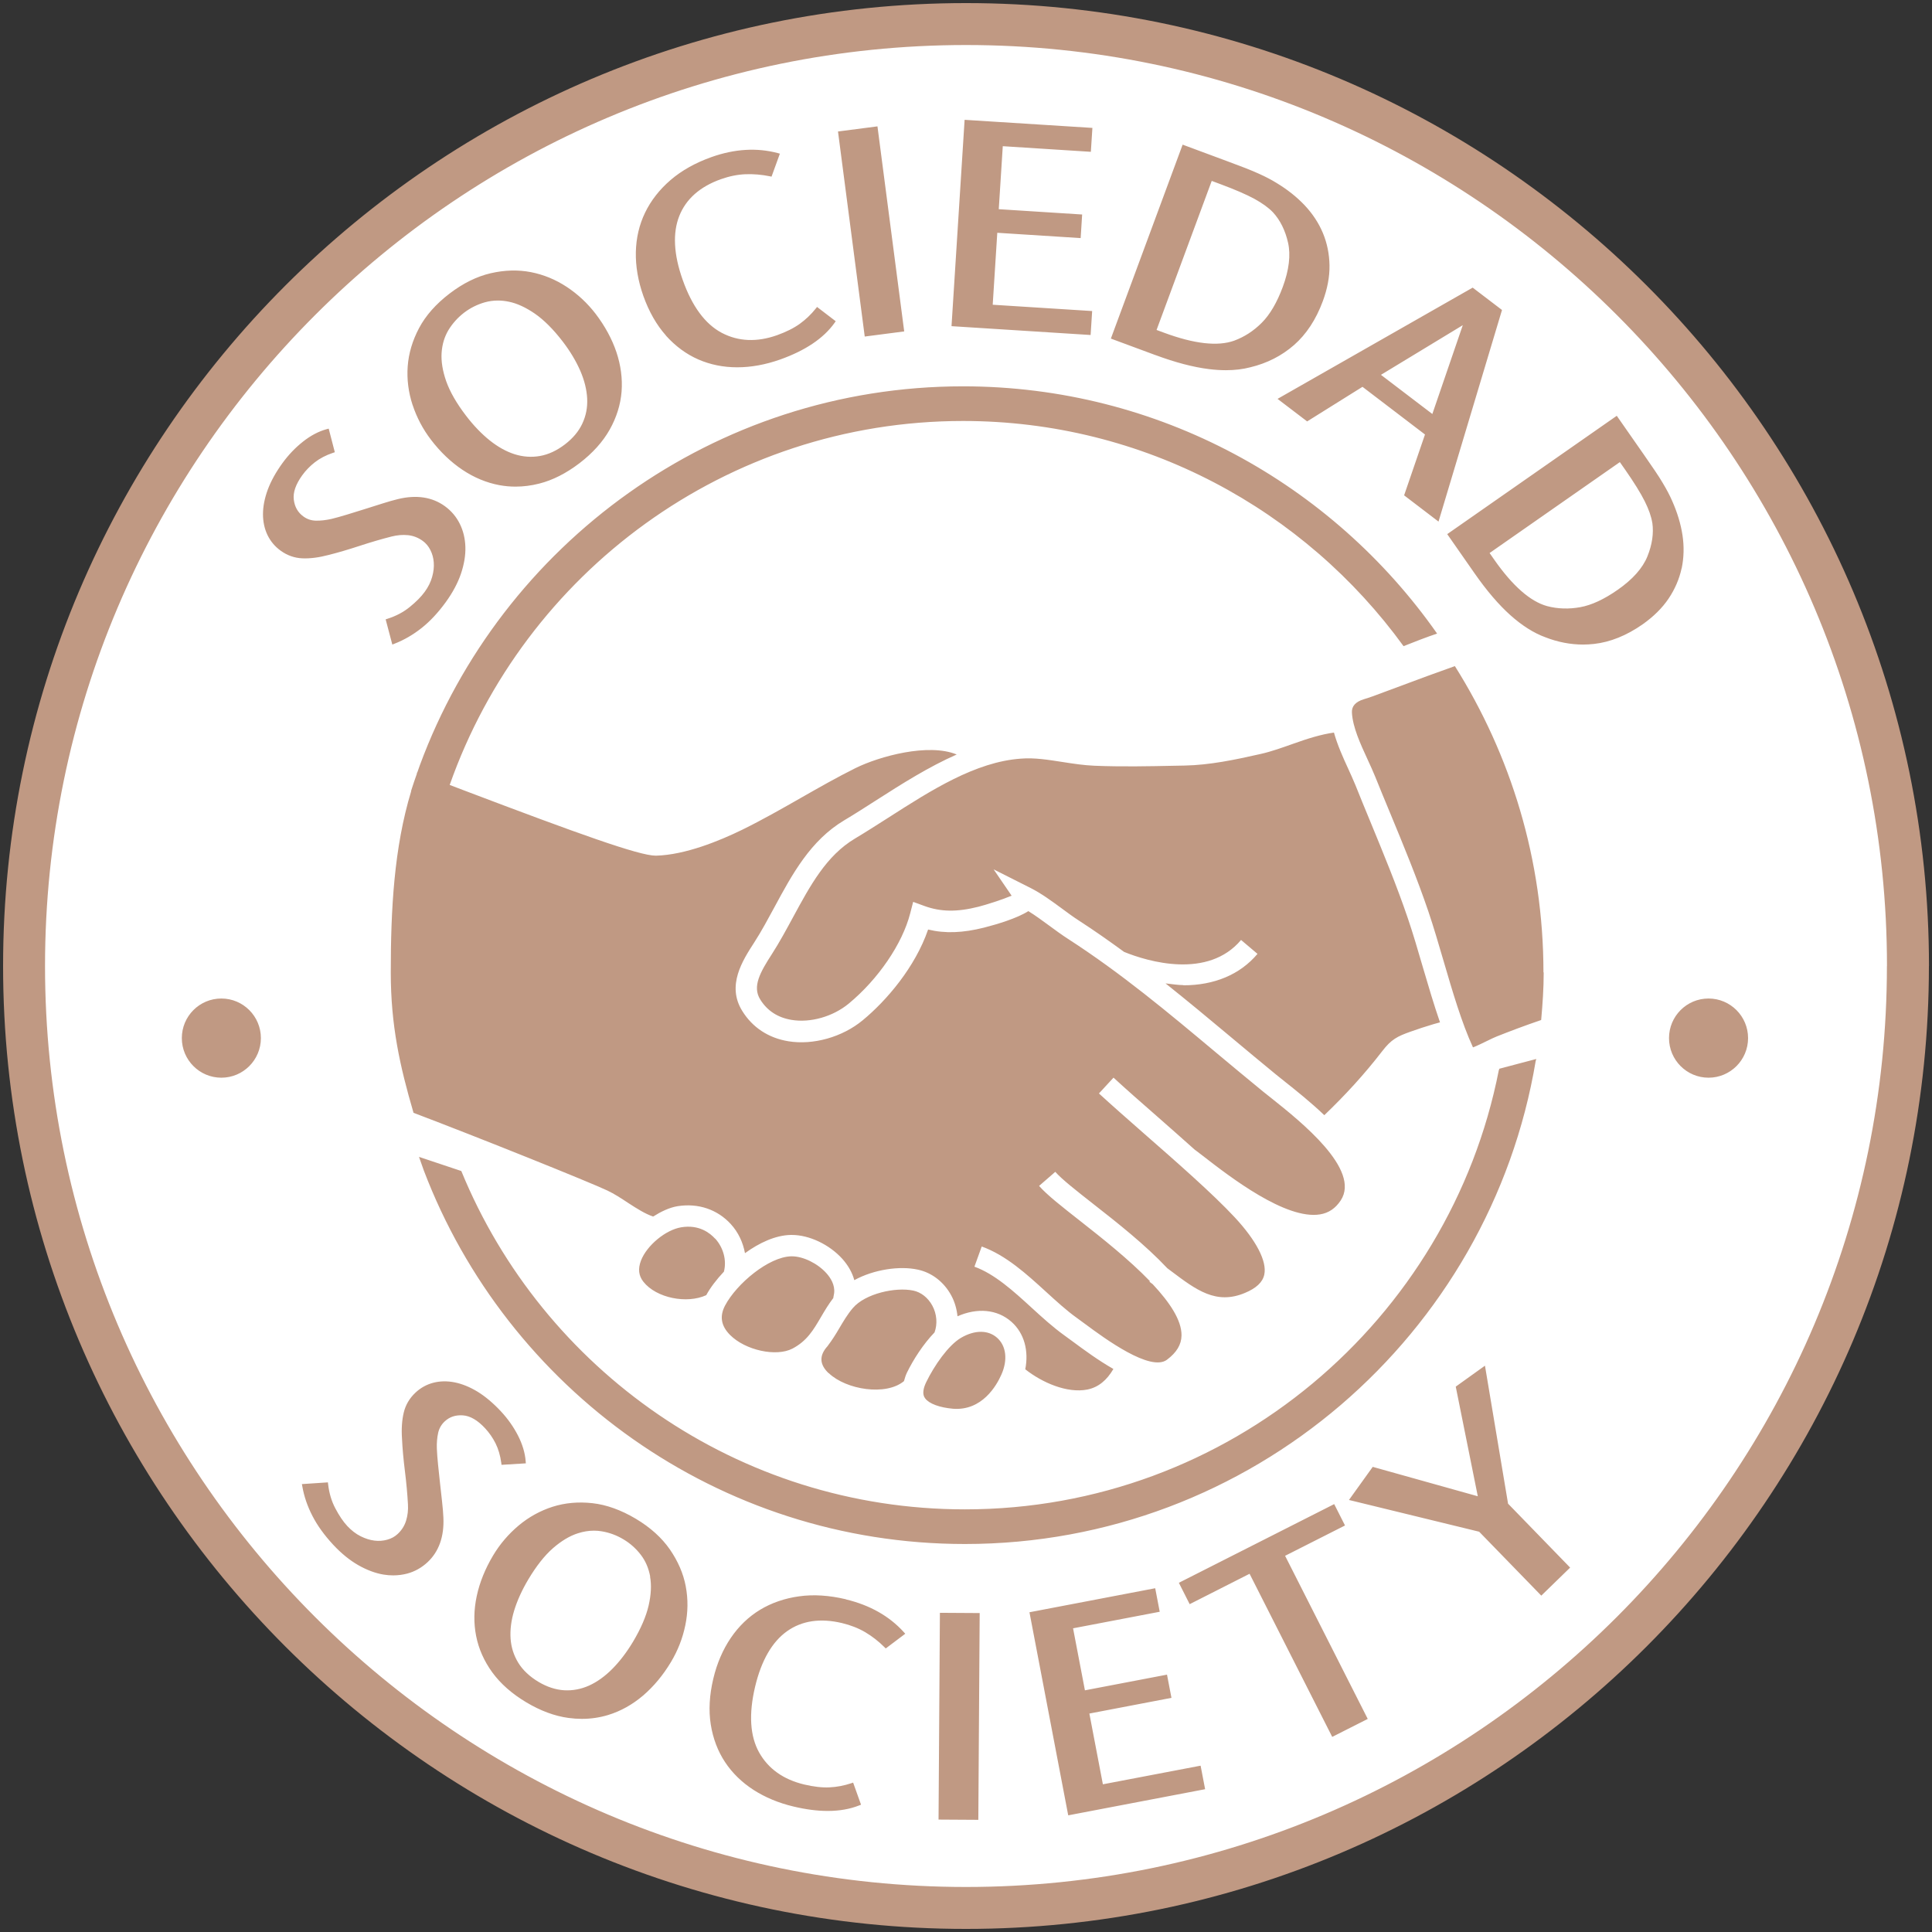 <svg width="550" height="550" viewBox="0 0 550 550" fill="none" xmlns="http://www.w3.org/2000/svg">
    <rect x="0" y="0" width="550" height="550" fill="#333333" stroke="none"/>
    <circle cx="275" cy="275" r="270" fill="white"/>
    <path d="M86.102 158.946C83.851 158.858 81.759 158.12 79.895 156.766C78.26 155.588 77.012 154.094 76.15 152.318C75.306 150.559 74.867 148.555 74.867 146.357C74.867 144.195 75.324 141.856 76.22 139.412C77.117 136.986 78.524 134.436 80.423 131.816C82.111 129.496 84.062 127.456 86.243 125.733C88.44 123.992 90.708 122.797 92.977 122.181L93.574 122.023L95.315 128.74L94.788 128.915C92.801 129.583 91.078 130.48 89.671 131.57C88.264 132.66 87.034 133.926 86.031 135.315C84.185 137.882 83.376 140.203 83.64 142.261C83.904 144.335 84.801 145.883 86.365 147.025C87.421 147.799 88.581 148.186 89.9 148.221C91.271 148.256 92.766 148.08 94.348 147.729C95.632 147.412 97.109 147.008 98.832 146.48C100.52 145.97 102.225 145.443 103.931 144.898L108.942 143.315C110.559 142.806 112.018 142.384 113.267 142.085C118.524 140.801 123.025 141.487 126.63 144.089C128.476 145.425 129.918 147.131 130.902 149.135C131.887 151.122 132.414 153.338 132.485 155.711C132.555 158.067 132.133 160.617 131.236 163.289C130.34 165.944 128.88 168.687 126.893 171.43C124.731 174.401 122.427 176.881 120.001 178.797C117.575 180.714 114.99 182.208 112.317 183.245L111.684 183.492L109.786 176.318L110.331 176.142C112.704 175.386 114.832 174.278 116.643 172.801C118.471 171.324 119.913 169.865 120.915 168.476C121.917 167.105 122.621 165.68 123.025 164.221C123.43 162.779 123.588 161.39 123.482 160.107C123.394 158.841 123.06 157.645 122.515 156.573C121.97 155.5 121.249 154.639 120.353 153.988C119.069 153.056 117.663 152.511 116.168 152.353C114.638 152.195 113.056 152.335 111.456 152.74C108.66 153.443 105.618 154.34 102.383 155.395C99.113 156.467 96.124 157.346 93.504 157.997C90.779 158.718 88.3 159.034 86.102 158.946ZM117.452 115.289C116.273 111.702 115.799 108.01 116.062 104.317C116.326 100.625 117.416 96.95 119.298 93.399C121.179 89.847 124.098 86.541 127.983 83.57C131.799 80.651 135.737 78.7 139.693 77.785C143.65 76.871 147.483 76.766 151.122 77.469C154.744 78.172 158.19 79.596 161.338 81.671C164.485 83.746 167.245 86.33 169.549 89.319C172.204 92.801 174.208 96.475 175.474 100.221C176.74 104.001 177.232 107.781 176.951 111.491C176.652 115.201 175.509 118.858 173.557 122.322C171.606 125.786 168.705 129.003 164.96 131.869C161.197 134.735 157.346 136.704 153.496 137.671C151.228 138.252 148.959 138.533 146.744 138.533C145.197 138.533 143.667 138.392 142.155 138.111C138.498 137.425 134.964 135.966 131.658 133.751C128.37 131.553 125.346 128.669 122.691 125.188C120.388 122.181 118.63 118.841 117.452 115.254V115.289ZM127.034 108.555C128.089 111.526 129.97 114.814 132.66 118.331C134.823 121.161 137.109 123.535 139.447 125.399C141.768 127.245 144.142 128.564 146.533 129.32C148.889 130.058 151.298 130.234 153.707 129.812C156.116 129.39 158.507 128.282 160.828 126.507C163.096 124.766 164.766 122.779 165.786 120.564C166.823 118.348 167.28 115.975 167.157 113.478C167.034 110.964 166.384 108.309 165.206 105.583C164.01 102.84 162.34 100.027 160.212 97.249C157.557 93.785 154.885 91.113 152.283 89.302C149.68 87.508 147.166 86.348 144.775 85.873C143.737 85.662 142.718 85.557 141.715 85.557C140.432 85.557 139.201 85.733 138.006 86.067C135.86 86.682 133.891 87.667 132.133 89.003C130.322 90.392 128.827 92.062 127.667 93.961C126.542 95.843 125.874 98.023 125.715 100.449C125.557 102.876 125.997 105.601 127.034 108.555ZM189.575 95.544C192.283 98.55 195.377 100.836 198.806 102.331C202.199 103.807 205.892 104.563 209.83 104.563H209.918C213.857 104.563 217.936 103.807 222.033 102.366C229.241 99.816 234.463 96.3 237.576 91.922L237.91 91.447L232.6 87.385L232.23 87.843C230.912 89.495 229.382 90.955 227.677 92.185C225.971 93.416 223.808 94.489 221.224 95.421C215.474 97.46 210.182 97.232 205.47 94.752C200.74 92.256 196.995 87.174 194.34 79.649C191.773 72.423 191.456 66.304 193.391 61.451C195.307 56.633 199.298 53.117 205.241 51.007C207.615 50.163 209.971 49.688 212.221 49.6C214.49 49.513 216.811 49.706 219.131 50.181L219.641 50.286L222.015 43.745L221.382 43.57C215.474 42.005 209.145 42.374 202.551 44.712C197.962 46.348 194.041 48.545 190.894 51.253C187.747 53.961 185.303 57.091 183.65 60.519C181.979 63.965 181.1 67.746 181.012 71.772C180.925 75.781 181.645 79.983 183.14 84.221C184.74 88.722 186.92 92.537 189.61 95.544H189.575ZM257.409 94.348L249.795 35.974L238.56 37.433L246.173 95.807L257.409 94.348ZM310.895 88.546L282.604 86.752L283.906 66.269L307.642 67.781L308.064 61.064L284.328 59.552L285.47 41.618L310.543 43.218L310.983 36.413L274.604 34.11L270.877 92.853L310.473 95.368L310.912 88.563L310.895 88.546ZM329.005 101.117L316.24 96.388L336.671 41.178L349.225 45.838C351.317 46.611 353.075 47.279 354.535 47.842C356.047 48.44 357.278 48.95 358.315 49.425C359.37 49.899 360.319 50.356 361.111 50.778C361.919 51.2 362.693 51.64 363.396 52.08C366.456 53.926 369.146 56.053 371.396 58.427C373.647 60.818 375.405 63.473 376.601 66.339C377.796 69.205 378.429 72.299 378.482 75.535C378.535 78.77 377.884 82.216 376.566 85.768C374.632 90.99 371.871 95.174 368.372 98.234C364.873 101.293 360.689 103.421 355.924 104.563C353.831 105.109 351.511 105.39 348.996 105.39C347.449 105.39 345.831 105.284 344.143 105.073C339.73 104.528 334.631 103.192 328.987 101.1L329.005 101.117ZM329.233 93.926L331.379 94.717C339.959 97.9 346.675 98.656 351.335 96.985C354.253 95.913 356.908 94.19 359.212 91.869C361.533 89.548 363.537 86.119 365.172 81.706C366.966 76.853 367.475 72.598 366.684 69.1C365.893 65.583 364.434 62.664 362.377 60.431C361.128 59.13 359.352 57.847 357.119 56.616C354.851 55.385 351.616 53.978 347.502 52.449L344.952 51.499L329.251 93.926H329.233ZM363.695 113.548L419.239 81.882L427.59 88.247L427.467 88.651L409.515 148.485L399.722 141.012L405.665 123.693L387.871 110.12L372.117 119.966L363.713 113.566L363.695 113.548ZM393.128 106.709L407.757 117.856L416.425 92.572L393.128 106.709ZM478.72 161.777C478.07 164.801 476.821 167.72 475.01 170.41C473.199 173.1 470.703 175.562 467.608 177.742C463.054 180.925 458.395 182.806 453.771 183.316C452.751 183.421 451.714 183.492 450.694 183.492C447.089 183.492 443.485 182.806 439.933 181.417C436.645 180.221 433.287 178.094 429.964 175.122C426.658 172.168 423.23 168.16 419.784 163.219L411.995 152.054L460.259 118.366L467.925 129.355C469.191 131.183 470.281 132.748 471.142 134.032C472.021 135.333 472.76 136.493 473.34 137.478C473.938 138.48 474.448 139.377 474.87 140.186C475.292 140.995 475.679 141.786 476.013 142.559C477.472 145.83 478.474 149.118 478.967 152.335C479.459 155.588 479.371 158.771 478.738 161.795L478.72 161.777ZM470.369 148.836C470.087 147.043 469.366 144.986 468.224 142.7C467.063 140.379 465.199 137.373 462.703 133.786L461.138 131.553L424.056 157.434L425.357 159.298C430.597 166.806 435.678 171.254 440.461 172.555C443.467 173.346 446.632 173.434 449.85 172.854C453.085 172.274 456.672 170.604 460.54 167.896C464.795 164.924 467.626 161.742 468.98 158.401C470.333 155.061 470.808 151.843 470.386 148.836H470.369ZM138.111 406.614C139.271 407.863 140.274 409.304 141.082 410.904C141.874 412.504 142.419 414.368 142.7 416.443L142.77 417.006L149.698 416.584L149.645 415.968C149.469 413.63 148.731 411.168 147.465 408.671C146.199 406.21 144.564 403.889 142.612 401.797C140.414 399.441 138.181 397.559 135.984 396.205C133.768 394.852 131.553 393.955 129.443 393.533C127.298 393.111 125.241 393.146 123.359 393.638C121.46 394.131 119.737 395.08 118.278 396.452C116.59 398.034 115.465 399.933 114.937 402.131C114.427 404.258 114.251 406.773 114.445 409.586C114.568 412.293 114.849 415.406 115.271 418.799C115.693 422.175 115.975 425.34 116.133 428.206C116.238 429.841 116.062 431.423 115.605 432.9C115.166 434.342 114.357 435.625 113.197 436.698C112.388 437.454 111.403 437.999 110.243 438.316C109.065 438.65 107.834 438.738 106.585 438.579C105.302 438.421 103.983 437.999 102.647 437.331C101.311 436.663 100.045 435.678 98.884 434.447C97.706 433.182 96.563 431.494 95.473 429.419C94.383 427.362 93.698 425.058 93.416 422.579L93.346 421.999L85.944 422.491L86.067 423.159C86.559 425.99 87.526 428.821 88.95 431.564C90.357 434.307 92.344 437.05 94.84 439.74C97.144 442.219 99.552 444.171 101.979 445.56C104.423 446.949 106.849 447.863 109.17 448.25C110.102 448.408 111.034 448.478 111.948 448.478C113.302 448.478 114.638 448.303 115.922 447.968C118.084 447.388 120.019 446.298 121.689 444.751C124.942 441.727 126.471 437.436 126.225 432.039C126.172 430.773 126.049 429.261 125.856 427.555L125.276 422.333C125.082 420.557 124.889 418.781 124.713 417.023C124.537 415.282 124.414 413.718 124.361 412.381C124.309 410.764 124.432 409.269 124.731 407.915C125.012 406.649 125.627 405.559 126.577 404.663C127.983 403.344 129.689 402.781 131.764 402.922C133.838 403.063 135.966 404.293 138.111 406.614ZM195.219 451.608C195.905 455.23 195.87 458.958 195.096 462.667C194.34 466.36 192.969 469.876 191.017 473.129C188.766 476.892 186.094 480.092 183.087 482.676C180.045 485.261 176.722 487.125 173.153 488.215C170.744 488.953 168.23 489.323 165.645 489.323C164.397 489.323 163.131 489.235 161.83 489.059C157.891 488.531 153.83 487.019 149.786 484.593C145.724 482.166 142.489 479.301 140.151 476.101C137.812 472.883 136.265 469.402 135.544 465.727C134.823 462.07 134.876 458.254 135.72 454.351C136.546 450.483 138.111 446.615 140.362 442.834C142.296 439.582 144.757 436.716 147.641 434.289C150.542 431.863 153.795 430.069 157.311 428.944C160.845 427.819 164.661 427.485 168.652 427.924C172.643 428.364 176.793 429.858 180.995 432.355C185.127 434.817 188.38 437.753 190.7 441.094C193.004 444.434 194.533 447.951 195.219 451.59V451.608ZM185.092 448.795C184.652 446.421 183.755 444.329 182.401 442.588C181.048 440.83 179.395 439.353 177.496 438.228C175.544 437.05 173.434 436.276 171.237 435.924C170.533 435.801 169.812 435.749 169.091 435.749C167.579 435.749 166.05 435.995 164.485 436.505C162.164 437.243 159.808 438.667 157.434 440.724C155.061 442.799 152.705 445.771 150.436 449.568C148.608 452.628 147.254 455.617 146.375 458.483C145.513 461.331 145.179 464.021 145.355 466.518C145.531 468.98 146.269 471.283 147.553 473.375C148.836 475.45 150.753 477.261 153.267 478.773C155.711 480.232 158.19 481.041 160.617 481.182C163.043 481.323 165.434 480.865 167.702 479.846C169.988 478.808 172.221 477.208 174.314 475.098C176.423 472.971 178.41 470.369 180.204 467.38C182.437 463.635 183.931 460.171 184.652 457.059C185.355 453.982 185.496 451.204 185.056 448.812L185.092 448.795ZM240.828 455.283C236.081 454.158 231.597 453.859 227.501 454.439C223.386 455.001 219.641 456.303 216.371 458.272C213.101 460.259 210.305 462.949 208.037 466.289C205.786 469.613 204.098 473.516 203.061 477.894C201.953 482.553 201.707 486.931 202.34 490.923C202.973 494.914 204.345 498.518 206.402 501.63C208.459 504.743 211.184 507.397 214.507 509.543C217.813 511.67 221.646 513.27 225.866 514.272C229.382 515.116 232.652 515.538 235.624 515.538C238.965 515.538 241.954 515.011 244.573 513.973L245.118 513.762L242.868 507.468L242.305 507.661C240.283 508.329 238.209 508.734 236.134 508.822C234.041 508.927 231.633 508.646 228.96 508.013C223.035 506.606 218.709 503.529 216.107 498.888C213.505 494.228 213.118 487.934 214.964 480.162C216.74 472.707 219.8 467.397 224.055 464.373C228.292 461.366 233.549 460.593 239.685 462.052C242.129 462.632 244.362 463.511 246.314 464.654C248.266 465.815 250.112 467.239 251.782 468.909L252.151 469.278L257.708 465.094L257.268 464.602C253.154 460.065 247.633 456.953 240.846 455.318L240.828 455.283ZM267.185 518L278.508 518.07L278.895 459.204L267.571 459.133L267.185 518ZM313.972 507.978L310.121 487.811L333.488 483.345L332.222 476.734L308.855 481.199L305.479 463.547L330.148 458.834L328.864 452.136L293.066 458.975L303.985 516.189L304.108 516.787L343.071 509.349L341.787 502.65L313.937 507.96L313.972 507.978ZM382.895 434.272L379.818 428.188L335.598 450.588L338.675 456.672L355.73 448.021L379.256 494.457L389.366 489.34L365.84 442.905L382.895 434.272ZM422.755 388.768L414.421 394.746L420.698 425.955L390.79 417.586L384.021 427.01L421.085 436.047L438.773 454.245L446.984 446.263L429.313 428.065L422.737 388.768H422.755ZM549.121 274.991C549.121 426.148 426.148 549.121 274.991 549.121C123.834 549.121 0.879 426.148 0.879 275.009C0.879 123.869 123.852 0.879 275.009 0.879C426.166 0.879 549.138 123.852 549.138 274.991H549.121ZM537.182 274.991C537.182 130.427 419.573 12.818 275.009 12.818C130.445 12.818 12.818 130.427 12.818 275.009C12.818 419.59 130.427 537.182 274.991 537.182C419.555 537.182 537.165 419.573 537.165 275.009L537.182 274.991ZM274.692 439.546C356.275 439.546 424.179 379.942 437.19 301.98C437.225 301.822 437.436 301.488 437.278 301.488C437.19 301.488 426.746 304.284 426.764 304.266C426.905 304.231 426.711 304.548 426.676 304.688C412.698 375.845 349.858 429.683 274.692 429.683C210.006 429.683 154.463 389.823 131.324 333.365L119.28 329.339C119.421 329.708 120.546 332.908 120.669 333.26C144.318 395.326 204.432 439.546 274.692 439.546ZM336.917 280.442C335.299 280.442 333.524 280.125 331.8 279.95C337.972 284.873 344.073 289.919 350.297 295.141C354.605 298.745 358.948 302.367 363.344 305.972L365.717 307.871C368.988 310.473 373.119 313.761 377.005 317.471C382.931 311.792 388.399 305.849 393.48 299.255C396.082 295.862 397.823 295.018 401.48 293.717C403.66 292.925 405.876 292.222 408.091 291.554L409.603 291.132C409.726 291.097 409.814 291.062 409.937 291.044C408.197 285.998 406.614 280.653 405.067 275.378C403.66 270.543 402.271 265.778 400.777 261.4C397.63 252.134 393.779 242.815 390.069 233.813C388.645 230.367 387.221 226.921 385.849 223.474C385.216 221.927 384.478 220.327 383.739 218.692C382.28 215.527 380.733 212.063 379.748 208.547C376.144 209.039 372.188 210.287 368.249 211.694C365.137 212.802 361.902 213.962 358.913 214.63C351.546 216.301 344.354 217.795 337.304 217.936L334.508 217.989C326.983 218.147 319.211 218.305 311.581 217.989C308.556 217.866 305.567 217.408 302.543 216.934C298.429 216.301 294.543 215.65 290.622 215.967C277.699 216.881 265.075 224.969 252.837 232.811C249.602 234.868 246.455 236.89 243.395 238.718C235.237 243.571 230.648 252.099 225.76 261.119C223.826 264.688 221.909 268.24 219.782 271.545C216.371 276.82 214.138 280.829 216.406 284.503C218.393 287.739 221.417 289.69 225.338 290.341C230.718 291.238 237.118 289.409 241.602 285.717C250.006 278.771 256.899 268.679 259.114 260.011L259.958 256.741L263.123 257.901C267.782 259.606 272.407 259.677 278.543 258.13C280.829 257.549 285.383 256.09 287.985 254.982L282.868 247.492L293.471 252.837C296.477 254.367 299.431 256.53 302.297 258.639C303.95 259.87 305.585 261.066 307.167 262.086C311.598 264.952 315.836 267.941 320.003 270.982C326.877 273.796 343.897 278.771 353.304 267.589L357.981 271.545C353.005 277.47 345.62 280.495 336.899 280.495L336.917 280.442ZM225.602 383.915C229.716 381.753 231.545 378.64 233.655 375.036C234.727 373.207 235.835 371.326 237.277 369.445H237.224C237.312 369.023 237.382 368.618 237.452 368.196C237.769 365.823 236.433 363.748 235.255 362.447C232.74 359.651 228.644 357.647 225.426 357.647H225.25C218.85 357.788 209.725 365.418 206.419 371.643C204.802 374.702 205.259 377.445 207.826 380.029C212.186 384.407 220.978 386.324 225.602 383.915ZM117.61 316.75C136.493 323.906 167.949 336.565 172.907 338.921C174.876 339.853 176.881 341.154 178.885 342.491C181.294 344.056 183.738 345.603 185.936 346.324C188.204 344.899 190.56 343.757 192.933 343.37C198.771 342.456 204.239 344.302 208.054 348.486C210.2 350.825 211.518 353.726 212.081 356.75C216.142 353.814 220.714 351.651 225.11 351.563C225.215 351.563 225.303 351.563 225.426 351.563C230.384 351.563 236.116 354.289 239.809 358.385C241.479 360.267 242.639 362.324 243.202 364.434C248.776 361.374 256.16 360.302 261.312 361.445C265.286 362.289 268.749 364.979 270.807 368.794C271.809 370.64 272.371 372.68 272.582 374.719C278.156 372.258 283.87 372.68 287.95 376.302C291.607 379.555 292.908 384.583 291.87 389.805C296.618 393.568 303.756 396.715 309.559 395.572C312.706 394.922 315.097 392.917 316.961 389.717C312.688 387.291 308.592 384.267 305.356 381.876L302.948 380.117C299.8 377.849 296.706 375.054 293.717 372.311C288.53 367.563 283.167 362.675 277.4 360.601L279.475 354.851C286.385 357.348 292.205 362.658 297.849 367.81C300.838 370.535 303.651 373.102 306.499 375.141L308.996 376.97C314.517 381.067 327.528 390.632 332.222 387.08C334.965 385.023 336.319 382.772 336.354 380.17C336.407 375.81 332.943 370.711 328.161 365.594L327.229 364.891L327.352 364.715C321.409 358.544 313.673 352.425 307.537 347.607C302.209 343.423 298.007 340.135 295.809 337.603L300.416 333.594C302.244 335.686 306.446 338.992 311.317 342.807C318.086 348.1 326.086 354.412 332.31 361.04L333.418 361.867C340.557 367.247 346.201 371.502 354.394 368.073C357.647 366.719 359.458 365.014 359.915 362.851C360.724 359.089 357.647 353.146 351.475 346.517C345.286 339.871 334.842 330.71 325.611 322.64C320.847 318.455 316.363 314.517 312.846 311.282L316.996 306.78C320.477 309.998 324.926 313.901 329.655 318.033C333.119 321.075 336.724 324.258 340.258 327.422V327.387L342.491 329.093C350.121 335.018 366.034 347.326 375.81 345.708C378.254 345.304 380.17 344.003 381.665 341.752C387.484 332.961 370.271 319.264 361.99 312.671L359.563 310.737C355.133 307.115 350.772 303.475 346.447 299.871C332.416 288.125 319.176 277.048 303.95 267.22C302.279 266.147 300.539 264.864 298.763 263.563C296.776 262.103 294.719 260.591 292.75 259.378C289.514 261.435 283.853 263.123 280.143 264.072C274.112 265.585 269.084 265.796 264.213 264.618C260.521 275.343 252.38 284.855 245.576 290.464C239.791 295.246 231.492 297.585 224.424 296.424C218.762 295.492 214.208 292.503 211.29 287.774C206.806 280.53 211.378 273.462 214.718 268.292C216.775 265.11 218.604 261.681 220.468 258.253C225.514 248.899 230.736 239.228 240.354 233.514C243.36 231.721 246.455 229.734 249.637 227.694C256.723 223.158 264.371 218.305 272.354 214.789C264.319 211.483 250.428 215.263 243.518 218.674C238.279 221.277 233.074 224.248 228.011 227.131C222.613 230.208 217.039 233.391 211.307 236.204C204.679 239.439 195.043 243.36 186.797 243.589H186.656C181.944 243.589 164.52 237.312 132.08 225.004C130.709 224.477 129.355 223.967 128.019 223.457C149.241 163.184 206.718 119.843 274.165 119.843C325.682 119.843 371.396 145.126 399.564 183.949C402.922 182.595 406.175 181.364 409.111 180.362C379.291 137.847 329.919 109.979 274.147 109.979C203.272 109.979 142.718 154.973 119.509 217.883C119.245 218.586 119.016 219.29 118.77 219.975C118.735 219.975 118.7 219.958 118.682 219.94C118.612 219.923 118.682 220.081 118.7 220.186C118.12 221.839 117.539 223.51 117.012 225.197C117.012 225.197 117.047 225.197 117.065 225.197C112.142 241.391 111.245 258.974 111.245 276.855C111.245 291.906 113.83 303.51 117.715 316.767L117.61 316.75ZM203.553 352.601C202.147 351.053 199.035 348.539 193.936 349.383C189.505 350.104 184.142 354.535 182.472 358.86C181.575 361.216 181.804 363.185 183.175 364.908C186.867 369.55 195.553 371.238 201.057 368.706C202.164 366.632 203.94 364.293 206.085 362.007C206.912 358.79 205.945 355.185 203.588 352.583L203.553 352.601ZM439.388 276.837C439.388 244.767 430.069 214.912 414.175 189.628C410.641 190.929 407.089 192.142 403.572 193.478C399.353 195.061 395.15 196.626 390.931 198.173C389.964 198.525 389.049 198.806 388.223 199.07C385.867 199.796 384.747 201.074 384.865 202.903C385.111 207.052 387.238 211.676 389.295 216.142C390.087 217.866 390.878 219.571 391.528 221.189C392.9 224.617 394.324 228.046 395.748 231.474C399.511 240.565 403.397 249.971 406.614 259.431C408.126 263.879 409.533 268.732 410.975 273.637C413.507 282.288 416.109 291.185 419.326 298.165C420.487 297.743 422.456 296.758 423.546 296.231C424.513 295.756 425.392 295.334 426.061 295.071C429.647 293.646 434.043 291.976 438.738 290.376C439.142 285.892 439.458 281.391 439.458 276.802L439.388 276.837ZM271.316 401.041C279.563 401.674 283.695 394.465 285.084 391.3C286.93 387.15 286.455 383.142 283.853 380.838C281.303 378.57 277.47 378.57 273.567 380.856C269.945 383.001 265.989 388.715 263.686 393.445C263.316 394.201 263.07 394.904 262.947 395.52C262.666 396.926 263.053 397.665 263.387 398.104C264.494 399.599 267.466 400.707 271.316 401.041ZM235.94 390.913C240.934 395.66 252.222 397.436 257.338 393.181C257.585 392.39 257.778 391.599 258.182 390.772C260.011 387.027 262.824 382.649 266.042 379.309C266.921 376.917 266.71 374.069 265.409 371.678C264.196 369.445 262.226 367.88 260.011 367.405C254.947 366.333 246.314 368.249 242.798 372.363C241.25 374.174 240.125 376.109 238.912 378.148C237.927 379.836 236.872 381.524 235.624 383.159H235.641C233.092 385.92 233.321 388.487 235.905 390.931L235.94 390.913ZM486.386 284.257C480.162 284.257 475.134 289.303 475.134 295.528C475.134 301.752 480.18 306.798 486.386 306.798C492.593 306.798 497.639 301.752 497.639 295.528C497.639 289.303 492.593 284.257 486.386 284.257ZM63.016 284.257C56.792 284.257 51.763 289.303 51.763 295.528C51.763 301.752 56.809 306.798 63.016 306.798C69.223 306.798 74.269 301.752 74.269 295.528C74.269 289.303 69.223 284.257 63.016 284.257Z"
          fill="#c09983"/>
</svg>
